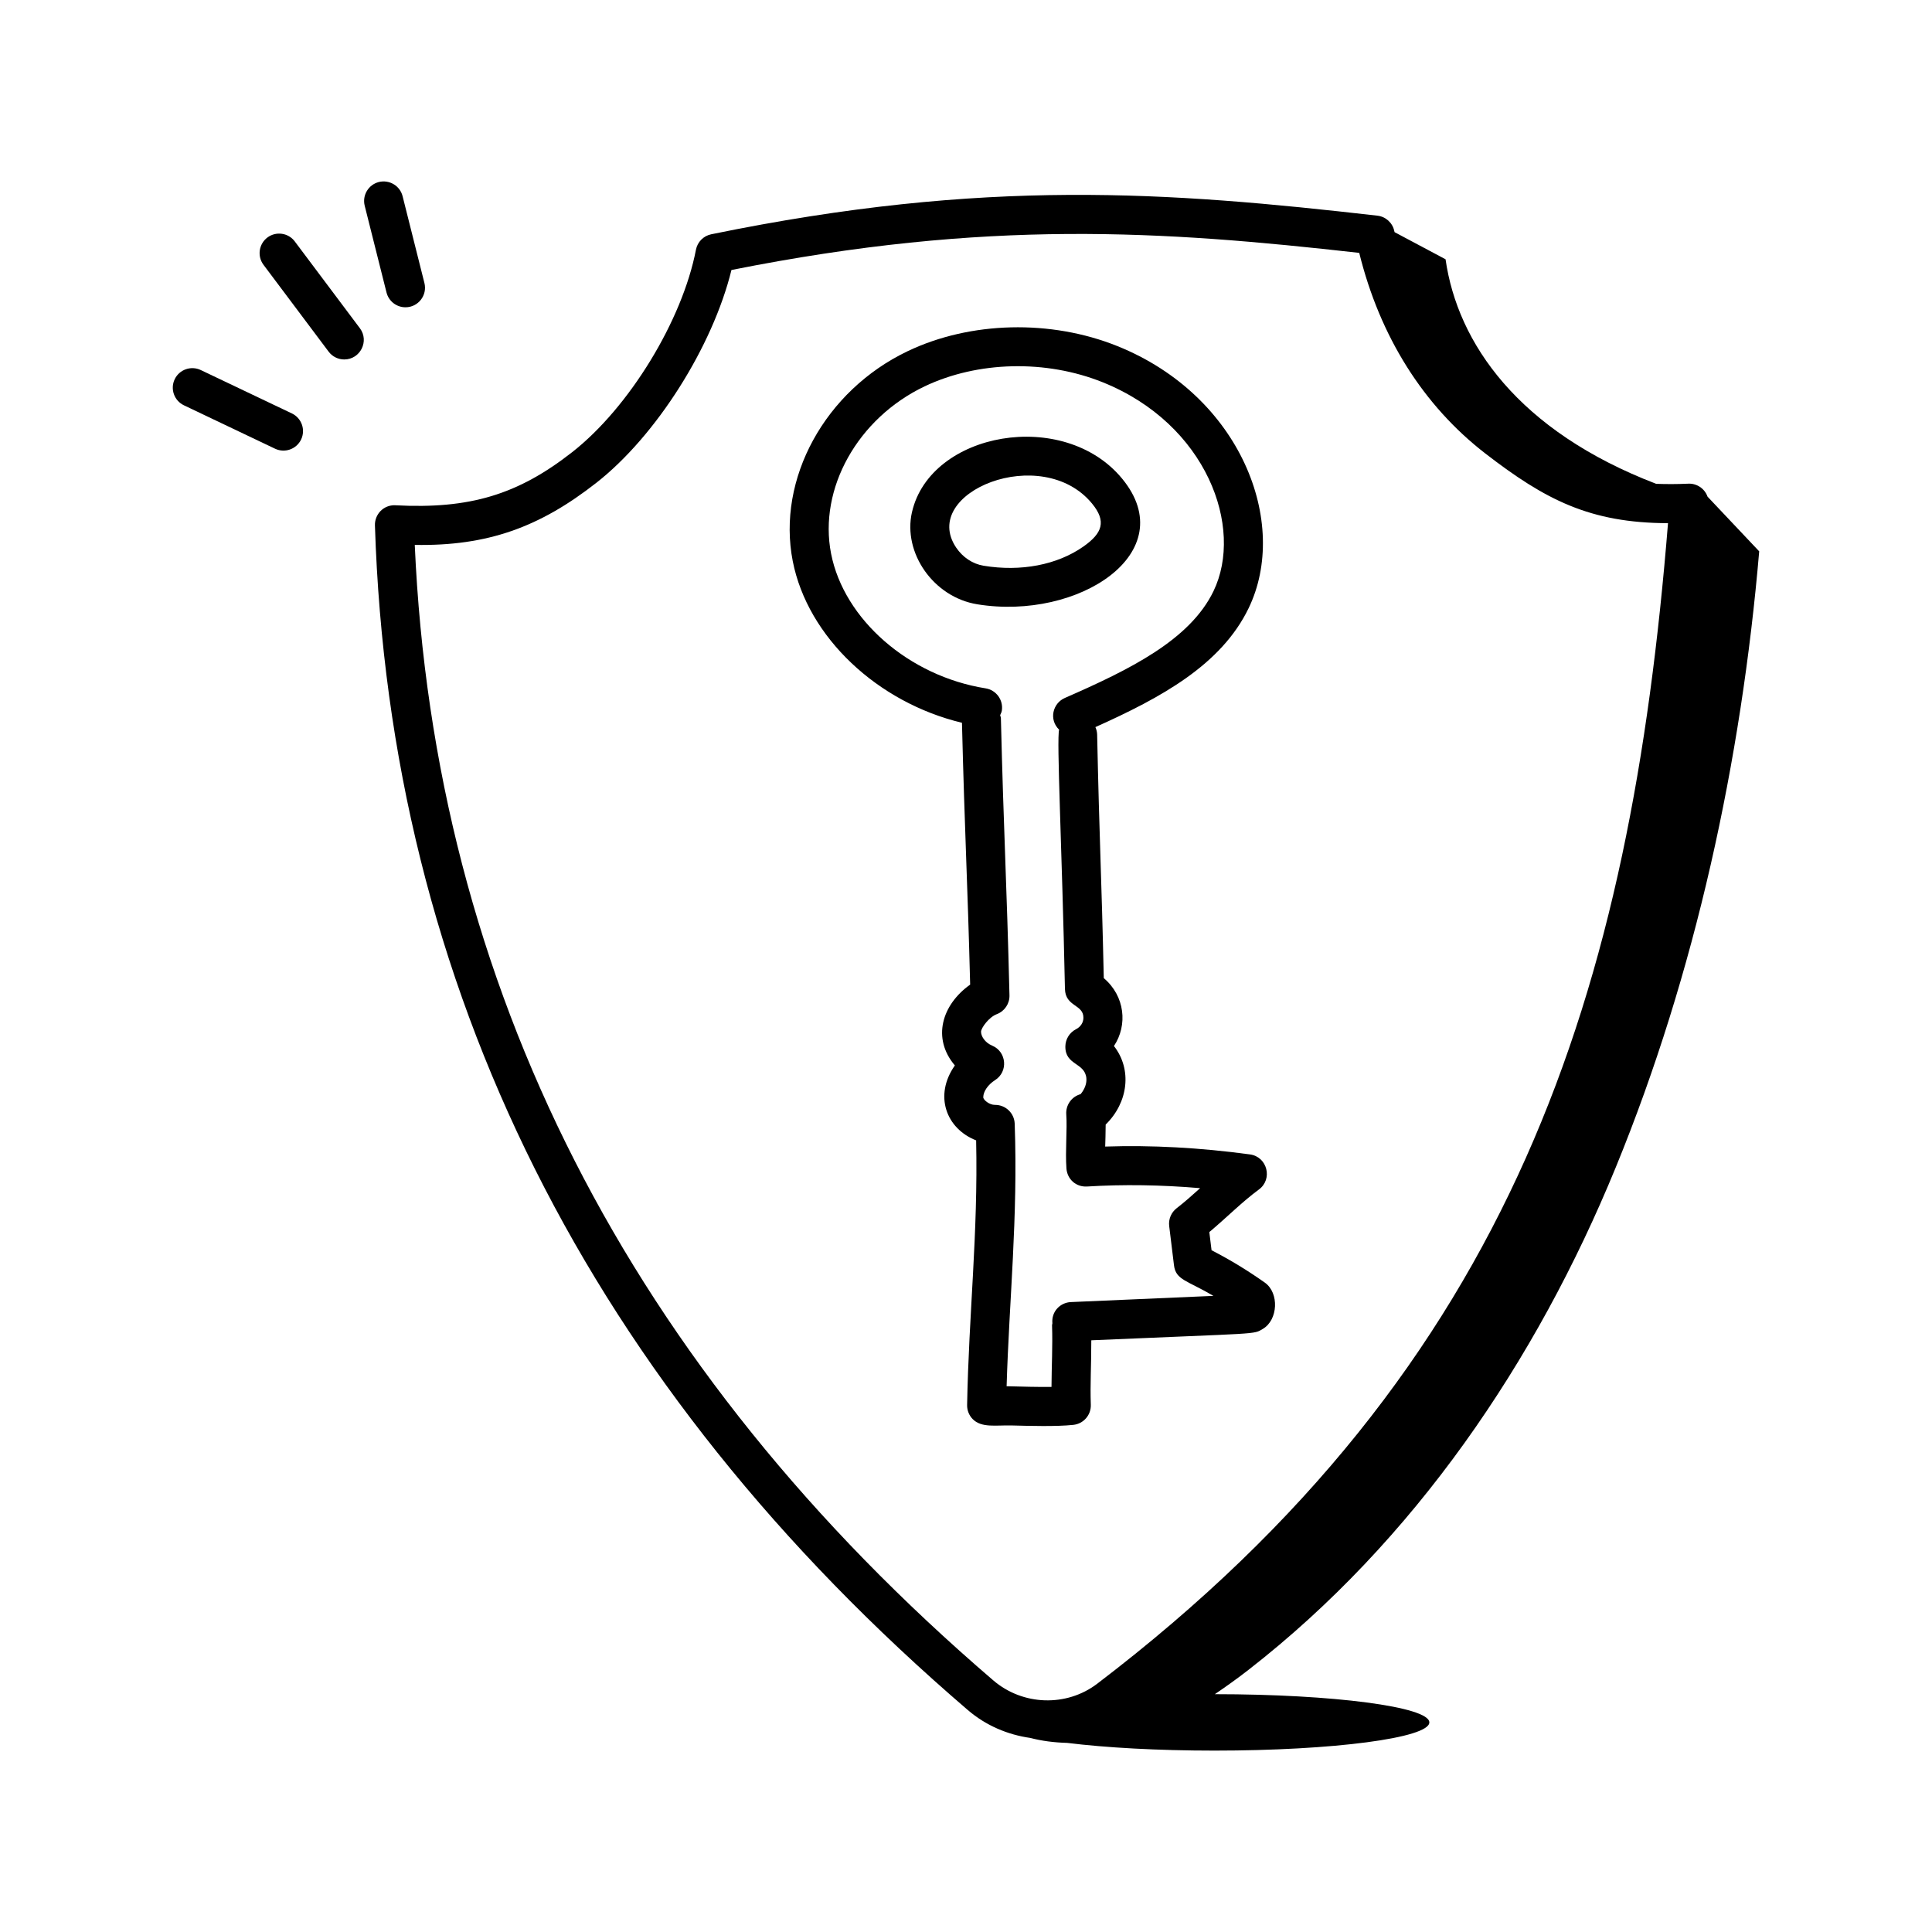 <?xml version="1.0" encoding="UTF-8"?>
<!-- Uploaded to: ICON Repo, www.iconrepo.com, Generator: ICON Repo Mixer Tools -->
<svg fill="#000000" width="800px" height="800px" version="1.1" viewBox="144 144 512 512" xmlns="http://www.w3.org/2000/svg">
 <g>
  <path d="m248.8 277.9c-3.215-0.148-5.531 2.469-5.438 5.336 3.883 122.23 56.75 227.85 157.13 313.95 4.801 4.121 10.578 6.539 16.543 7.383 3.078 0.809 6.375 1.223 9.754 1.312 10.199 1.266 23.922 2.047 39.062 2.047 31.445 0 56.938-3.348 56.938-7.477 0-4.125-25.438-7.469-56.84-7.477 3.023-2.047 5.996-4.18 8.871-6.414 43.926-34.148 76.293-81.742 97.387-133.23 21.094-51.484 33.27-107.79 38-163.22-4.562-4.832-9.129-9.664-13.691-14.496-0.812-2.269-2.996-3.551-5.113-3.434-3.059 0.141-5.832 0.133-8.496 0.039-36.508-14-52.633-37.258-55.82-59.508-4.504-2.394-9.004-4.793-13.508-7.188-0.023-0.105-0.055-0.199-0.078-0.305-0.461-2.176-2.266-3.816-4.477-4.066-55.547-6.332-103.82-9.988-176.55 4.934-2.051 0.422-3.644 2.039-4.039 4.094-3.609 18.754-17.699 41.809-32.77 53.621-14.41 11.293-27.156 15.137-46.863 14.105zm53.25-5.961c15.902-12.465 30.824-36.152 35.793-56.387 67.84-13.523 114.11-10.41 166.37-4.535 5.461 22.148 16.984 40.484 33.473 53.207 15.816 12.203 27.645 18.371 48.355 18.422-9.918 123.21-40.137 222.88-151.27 307.56-8.145 6.199-19.723 5.82-27.543-0.891-96.57-82.82-148.13-184.04-153.31-300.91 19.305 0.344 33.137-4.715 48.133-16.465z"/>
  <path d="m398.93 335.54c0.742 29.738 1.461 41.324 2.172 69.395-7.504 5.324-10.172 14.215-4.051 21.418-5.613 7.969-2.312 16.75 5.637 19.859 0.535 24.727-1.949 46-2.391 70.148-0.023 1.387 0.508 2.723 1.477 3.715 2.34 2.391 6.227 1.578 10.32 1.684 4.644 0.121 11.852 0.332 16.363-0.156 2.695-0.289 4.711-2.609 4.621-5.316-0.191-5.711 0.125-9.867 0.129-17.094 45.203-1.969 42.848-1.473 45.496-3.043 3.992-2.375 4.344-9.508 0.5-12.238-4.664-3.289-9.109-5.996-14.129-8.586l-0.59-4.812c4.516-3.773 8.676-8.008 13.137-11.281 3.742-2.742 2.238-8.676-2.367-9.301-13.234-1.797-26.102-2.492-38.363-2.078 0.031-1.234 0.125-3.695 0.125-5.832 5.988-5.859 7.051-14.582 2.195-20.812 3.688-5.57 2.918-13.246-2.695-17.996-0.609-27.598-1.16-36.184-1.758-64.531-0.016-0.703-0.188-1.375-0.465-1.992 17.477-7.832 33.332-16.488 40.602-31.5 10.914-22.555-1.992-56.285-34.785-69.477-17.633-7.094-38.926-6.586-55.559 1.348-21.926 10.461-34.734 33.863-30.461 55.648 3.953 20.164 22.469 37.469 44.84 42.832zm-9.918-89.141c14.102-6.719 32.199-7.141 47.238-1.086 27.539 11.086 37.496 38.477 29.332 55.363-6.277 12.965-22.215 20.777-39.391 28.293-3.195 1.398-4.297 5.699-1.512 8.41-0.703 2.457 0.746 30.824 1.543 68.676 0.105 4.812 4.941 4.051 4.894 7.688-0.012 1.266-0.75 2.394-1.977 3.019-1.695 0.871-2.773 2.609-2.809 4.519-0.082 5.074 5.117 4.25 5.562 8.387 0.148 1.414-0.406 2.957-1.527 4.297-2.359 0.641-3.973 2.883-3.793 5.367 0.281 3.898-0.293 9.719 0.043 14.32 0.211 2.824 2.496 4.969 5.484 4.785 9.566-0.59 19.605-0.445 29.945 0.438-2.023 1.828-4.062 3.644-6.223 5.32-1.445 1.117-2.195 2.91-1.973 4.723l1.273 10.414c0.484 3.887 3.434 3.965 10.449 8.086l-37.781 1.645c-2.766 0.117-5.191 2.445-4.898 5.637-0.016 0.184-0.098 0.348-0.09 0.535 0.188 5.625-0.117 10.621-0.145 16.309-3.547 0.051-7.949-0.078-11.895-0.18 0.695-23.07 3.023-44.598 2.144-69.562-0.098-2.785-2.387-4.996-5.172-4.996h-0.035c-1.535 0.016-3.125-1.336-3.125-2.023 0.004-1.531 1.262-3.352 3.129-4.539 3.535-2.246 3.07-7.535-0.773-9.145-1.93-0.805-2.957-2.508-2.945-3.695 0.039-0.996 2.055-3.84 4.199-4.652 2.051-0.781 3.391-2.769 3.336-4.969-0.762-31.004-1.52-42.641-2.273-73.422-0.008-0.305-0.141-0.559-0.199-0.84 0.164-0.383 0.375-0.746 0.445-1.176 0.449-2.824-1.477-5.477-4.297-5.926-20.309-3.234-37.535-18.25-40.953-35.699-3.371-17.227 7.043-35.859 24.766-44.32z"/>
  <path d="m402.96 304.14c26.902 4.394 54.488-13.742 38.445-33.258-15.43-18.797-50.855-12.469-55.723 8.855h-0.004c-2.441 10.746 5.664 22.5 17.281 24.402zm30.449-26.684c3.875 4.719 2.738 7.856-2.32 11.398-6.914 4.848-16.555 6.707-26.449 5.066-2.867-0.469-5.508-2.223-7.254-4.812-9.812-14.617 22.699-27.855 36.023-11.652z"/>
  <path d="m192.74 251.41 24.156 11.504c2.609 1.23 5.676 0.113 6.902-2.445 1.23-2.582 0.133-5.672-2.445-6.902l-24.156-11.504c-2.586-1.219-5.668-0.133-6.902 2.445-1.23 2.582-0.133 5.672 2.445 6.902z"/>
  <path d="m231.09 237.19c1.02 1.355 2.57 2.07 4.144 2.07 4.231 0 6.703-4.859 4.137-8.281l-17.254-23.004c-1.711-2.285-4.961-2.742-7.246-1.039-2.285 1.715-2.75 4.957-1.035 7.246z"/>
  <path d="m246.43 221.52c0.594 2.348 2.699 3.914 5.019 3.914 3.379 0 5.844-3.172 5.023-6.441l-5.781-23c-0.699-2.769-3.504-4.434-6.285-3.758-2.769 0.699-4.453 3.512-3.758 6.285z"/>
 </g>
</svg>
